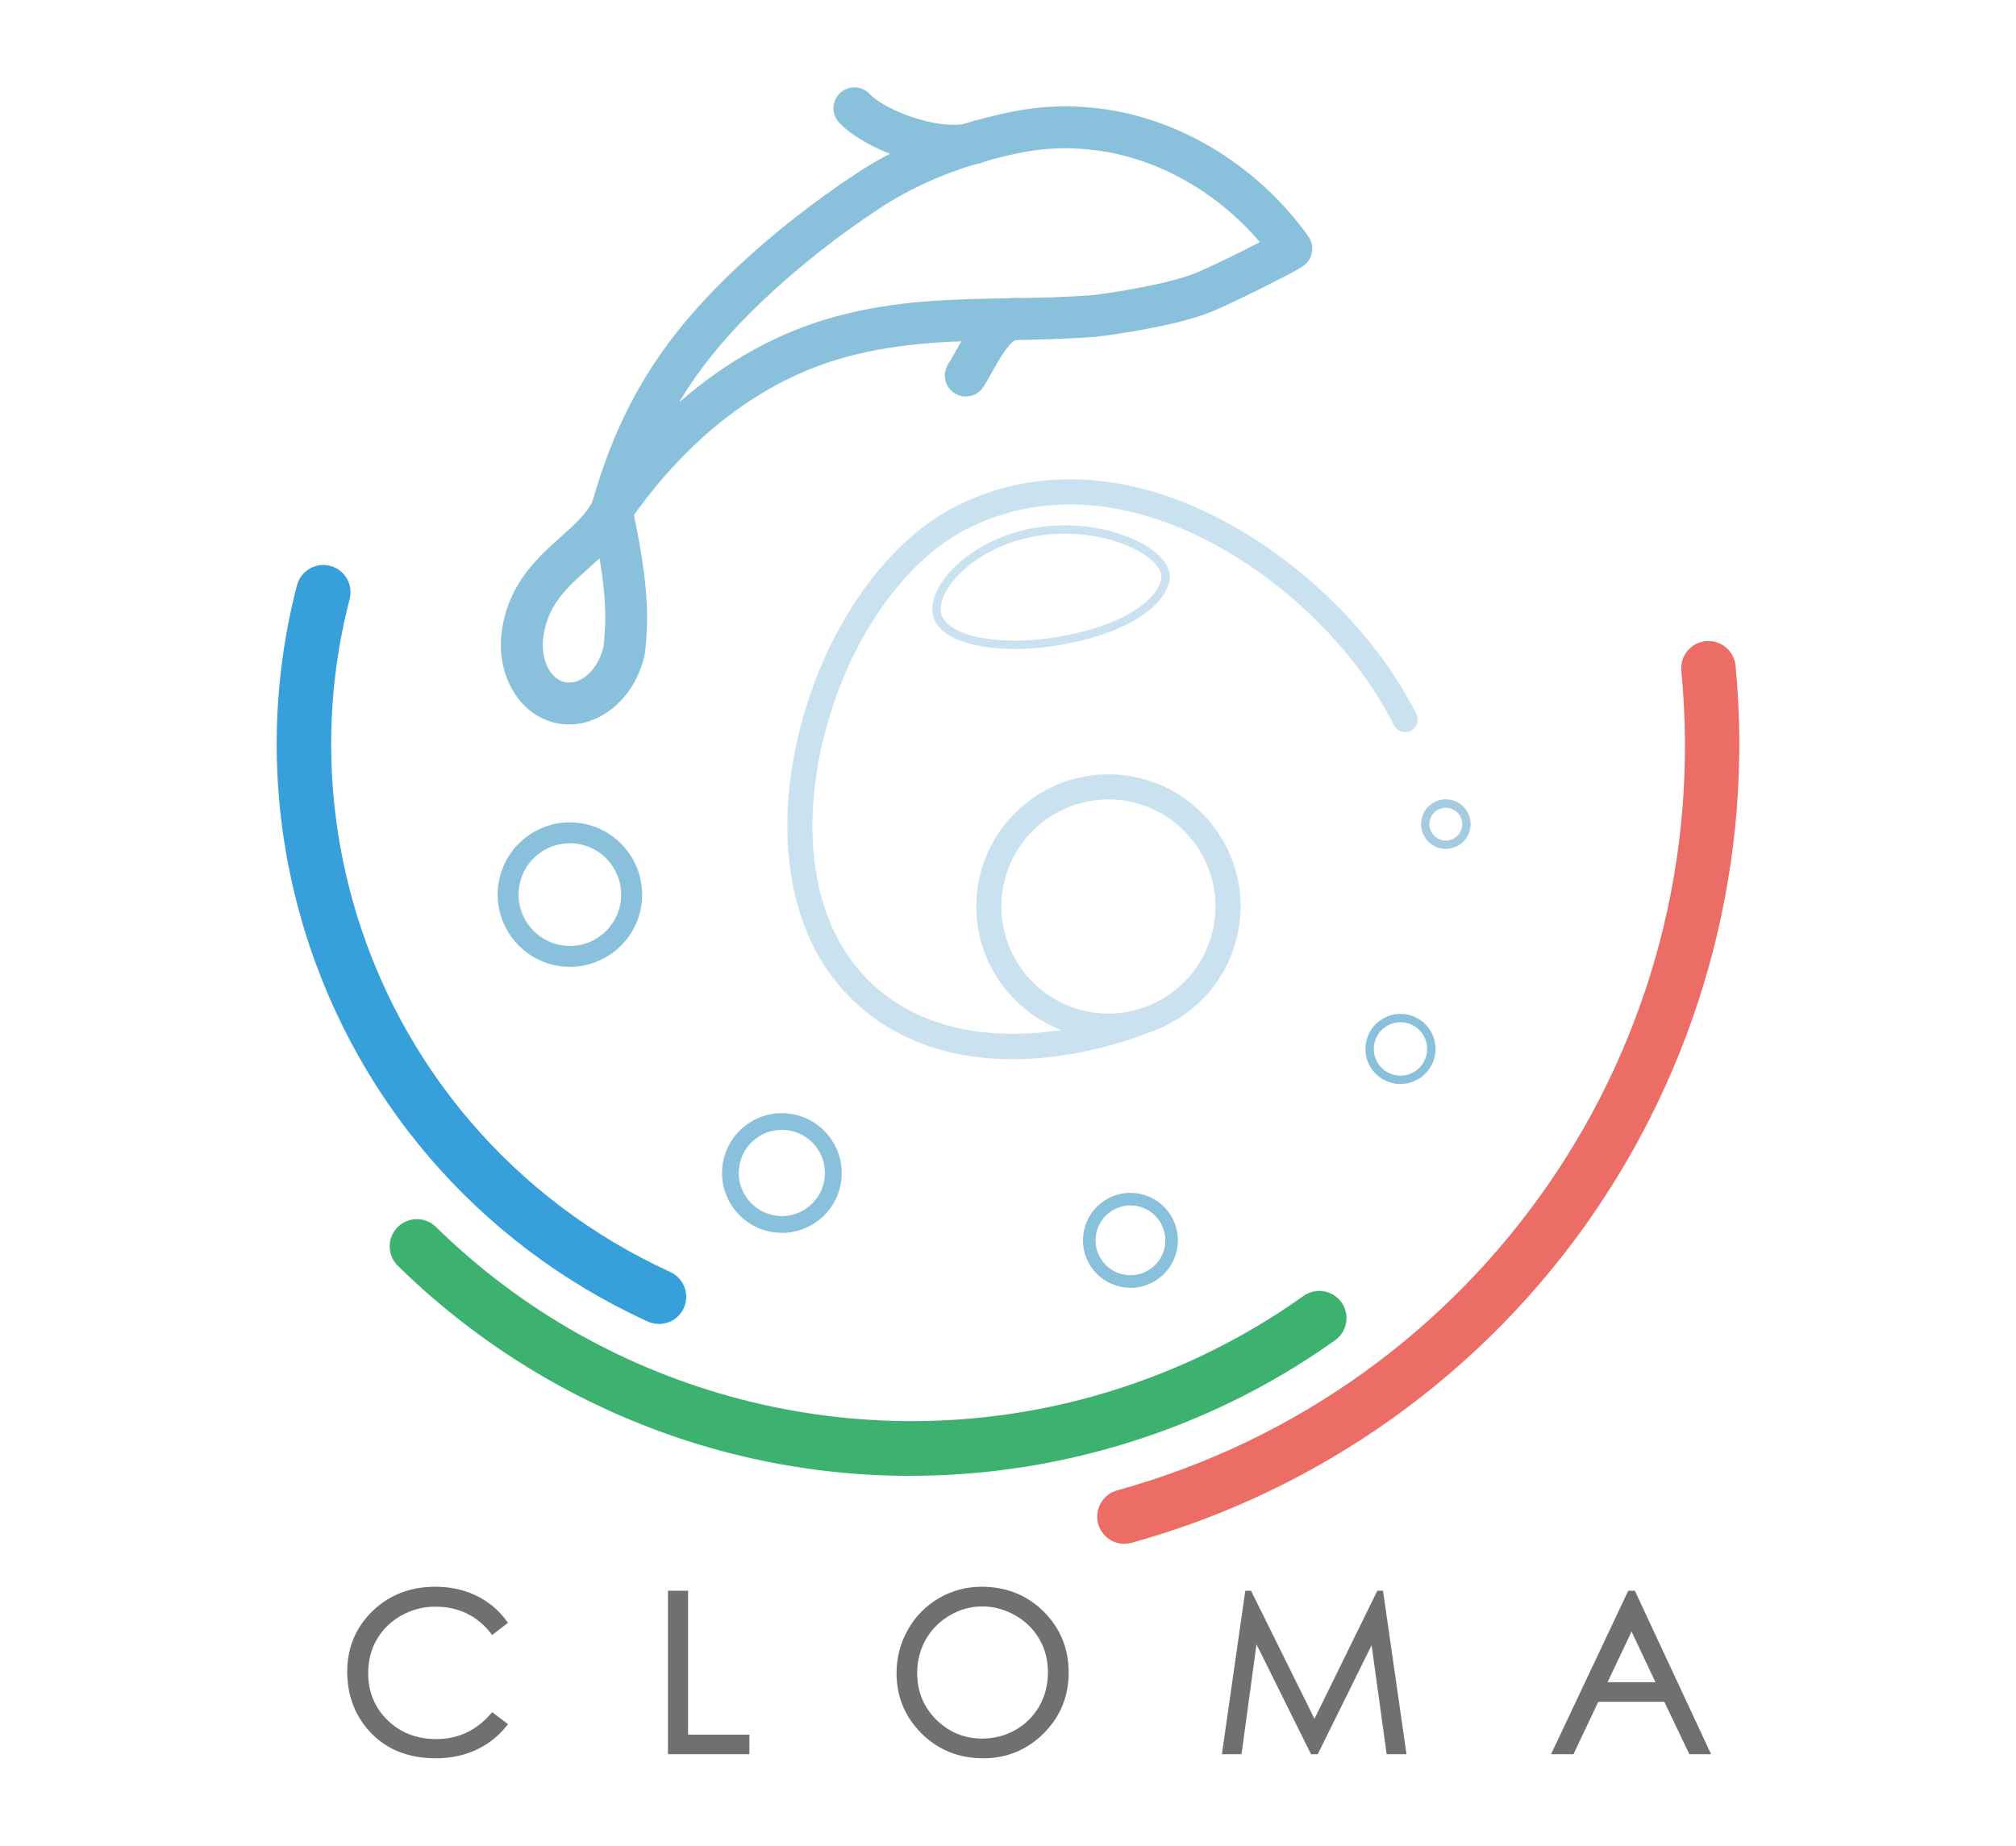 <?xml version="1.0" encoding="UTF-8"?><svg id="b" xmlns="http://www.w3.org/2000/svg" width="331" height="303" viewBox="0 0 331 303"><defs><style>.d{fill:#cae2f0;}.e{fill:#fff;}.f{fill:#eb6d65;}.g{fill:#a5cbe0;}.h{fill:#37a0da;}.i{fill:#717071;}.j{fill:#3db270;}.k{fill:#89c1dd;}</style></defs><g id="c"><g><rect class="e" width="331" height="303"/><g><g><g><path class="h" d="m108.18,217.35c-.62,0-1.25-.13-1.85-.4-28.08-12.83-48.9-37.23-57.12-66.96-4.88-17.64-5.04-36.27-.45-53.89.62-2.39,3.06-3.82,5.45-3.2,2.39.62,3.82,3.06,3.2,5.45-4.19,16.1-4.04,33.13.42,49.26,7.52,27.18,26.55,49.49,52.23,61.22,2.24,1.03,3.23,3.67,2.21,5.92-.75,1.64-2.37,2.61-4.07,2.61Z"/><path class="f" d="m184.61,253.46c-1.96,0-3.75-1.3-4.3-3.28-.66-2.38.74-4.84,3.11-5.5,59.62-16.49,98.58-73.07,92.63-134.54-.24-2.46,1.56-4.64,4.02-4.88,2.45-.23,4.64,1.56,4.88,4.02,3.04,31.45-5.13,63.23-23,89.49-18.08,26.57-45.12,45.93-76.14,54.51-.4.11-.8.16-1.19.16Z"/><path class="j" d="m149.47,242.3c-10.44,0-20.87-1.36-31.01-4.09-19.99-5.38-38.37-15.89-53.14-30.4-1.76-1.73-1.79-4.56-.06-6.32,1.73-1.76,4.56-1.78,6.32-.06,28.25,27.75,69.47,38.43,107.59,27.89,12.59-3.48,24.31-9.06,34.85-16.56,2.01-1.43,4.8-.96,6.23,1.05,1.43,2.01.96,4.8-1.05,6.23-11.39,8.11-24.05,14.13-37.65,17.89-10.5,2.91-21.3,4.36-32.09,4.36Z"/></g><g><path class="k" d="m93.43,118.94c-.67,0-1.35-.07-2.03-.21-6.42-1.31-10.38-8.57-8.83-16.17,1.3-7.06,5.83-11.12,9.47-14.39,2.27-2.03,4.23-3.78,5.32-5.95.66-1.31,2.07-2.06,3.53-1.86,1.45.19,2.62,1.29,2.91,2.72,1.14,5.64,2.44,12.04,2.45,18.46,0,2.18-.23,4.55-.33,5.47-.01.11-.03.21-.05.32-1.39,6.8-6.73,11.61-12.44,11.61Zm5.01-27.28c-.6.56-1.21,1.1-1.81,1.64-3.45,3.09-6.43,5.75-7.31,10.57-.79,3.89.8,7.58,3.46,8.13,2.63.54,5.5-2.16,6.32-5.9.17-1.63.28-3.32.28-4.55,0-3.3-.39-6.61-.94-9.89Zm4.06,14.98h0,0Z"/><path class="k" d="m156.42,27.36c-7.08,0-15.29-3.66-18.65-7.23-1.3-1.38-1.23-3.56.16-4.86,1.38-1.3,3.56-1.23,4.86.16,2.71,2.89,12.38,6.37,16.75,4.57,1.75-.72,3.76.11,4.49,1.87.72,1.75-.11,3.76-1.87,4.49-1.72.71-3.68,1.02-5.73,1.02Z"/><path class="k" d="m158.56,65.09c-.63,0-1.26-.17-1.83-.53-1.61-1.01-2.09-3.13-1.07-4.74.41-.64.83-1.4,1.28-2.19,2.1-3.74,4.72-8.39,9.6-8.73,1.9-.13,3.54,1.29,3.67,3.19.13,1.89-1.29,3.54-3.19,3.67-1.19.08-3.01,3.32-4.1,5.25-.47.83-.95,1.7-1.45,2.49-.65,1.04-1.77,1.6-2.91,1.6Z"/><path class="k" d="m100.44,87.21c-.49,0-.99-.11-1.46-.33-1.52-.71-2.3-2.42-1.85-4.04,4.46-15.93,11.39-27.22,23.91-38.98,5.91-5.55,12.74-10.91,19.77-15.51,6.98-4.57,15.04-7.8,24.64-9.86,5.5-1.18,10.66-1.34,16.26-.51,12.83,1.91,25.2,9.7,33.11,20.84.6.85.79,1.93.5,2.93-.47,1.65-1.08,1.96-6.88,4.9-1.65.84-5.82,2.93-9.08,4.34-6.37,2.76-19.19,4.28-19.37,4.3h0c-4.97.39-9.72.47-14.32.55-8.99.15-17.49.29-26.61,2.73-17.3,4.64-29.01,17.32-35.79,27.14-.66.95-1.73,1.48-2.83,1.48Zm74.46-62.87c-2.66,0-5.28.29-8,.87-8.75,1.88-16.06,4.79-22.32,8.89-6.7,4.38-13.2,9.49-18.83,14.77-6.09,5.72-10.68,11.18-14.26,17.2,7.8-6.84,16.51-11.63,25.8-14.13,9.94-2.67,18.85-2.81,28.28-2.97,4.48-.07,9.11-.15,13.86-.52,1.46-.15,12.39-1.67,17.21-3.76,3.09-1.34,7.33-3.44,10.21-4.94-6.79-8-16.33-13.52-26.15-14.97-1.98-.29-3.9-.44-5.8-.44Z"/></g><path class="k" d="m93.59,158.73c-.86,0-1.72-.09-2.58-.28-6.38-1.41-10.43-7.75-9.03-14.13.68-3.09,2.53-5.74,5.2-7.44,2.67-1.71,5.84-2.27,8.94-1.59,6.39,1.41,10.44,7.75,9.03,14.13-.68,3.09-2.53,5.74-5.2,7.44-1.93,1.23-4.12,1.87-6.36,1.87Zm-.04-20.29c-1.59,0-3.15.45-4.52,1.33-1.9,1.21-3.21,3.09-3.69,5.29-1,4.54,1.88,9.04,6.41,10.04,2.2.48,4.45.09,6.35-1.13,1.9-1.21,3.21-3.09,3.69-5.29,1-4.54-1.88-9.04-6.41-10.04-.61-.13-1.22-.2-1.83-.2Z"/><path class="k" d="m128.39,202.4c-.71,0-1.42-.08-2.13-.23-5.29-1.17-8.65-6.42-7.48-11.71h0c.57-2.56,2.1-4.75,4.31-6.16,2.21-1.41,4.84-1.88,7.4-1.31,5.29,1.17,8.65,6.42,7.48,11.71-.56,2.56-2.09,4.75-4.31,6.16-1.6,1.02-3.42,1.55-5.27,1.55Zm-6.93-11.35h0c-.84,3.81,1.58,7.59,5.39,8.43,1.85.41,3.74.07,5.33-.95,1.59-1.02,2.7-2.59,3.1-4.44.84-3.81-1.58-7.59-5.39-8.44-3.81-.84-7.59,1.58-8.43,5.39Z"/><path class="k" d="m185.62,211.42c-.56,0-1.13-.06-1.7-.19-2.03-.45-3.77-1.66-4.89-3.41-1.12-1.75-1.49-3.84-1.04-5.87h0c.45-2.03,1.66-3.77,3.42-4.89,1.75-1.12,3.84-1.49,5.87-1.04,4.2.93,6.86,5.09,5.93,9.29-.45,2.03-1.66,3.77-3.42,4.89-1.27.81-2.71,1.23-4.18,1.23Zm-5.61-9.03c-.33,1.49-.06,3.03.77,4.32.82,1.29,2.1,2.18,3.59,2.51,1.5.33,3.03.06,4.32-.77,1.29-.82,2.18-2.1,2.51-3.59.68-3.09-1.28-6.15-4.36-6.83-1.5-.33-3.03-.06-4.32.77-1.29.82-2.18,2.1-2.51,3.6h0Z"/><path class="k" d="m229.94,177.97c-.41,0-.82-.04-1.24-.14-1.5-.33-2.79-1.23-3.61-2.52-.83-1.3-1.1-2.84-.77-4.34h0c.68-3.1,3.76-5.06,6.86-4.38,1.5.33,2.79,1.23,3.61,2.52.83,1.3,1.1,2.84.77,4.34-.59,2.68-2.98,4.52-5.62,4.52Zm-4.28-6.7h0c-.25,1.14-.04,2.32.59,3.3.63.99,1.61,1.67,2.75,1.92,2.36.52,4.7-.98,5.22-3.34.25-1.14.04-2.32-.59-3.3-.63-.99-1.61-1.67-2.75-1.92-2.36-.52-4.7.98-5.22,3.34Z"/><path class="g" d="m237.39,139.37c-.29,0-.59-.03-.88-.1-2.19-.48-3.58-2.66-3.1-4.85h0c.48-2.19,2.66-3.58,4.85-3.1,2.19.48,3.58,2.66,3.1,4.85-.23,1.06-.87,1.97-1.78,2.55-.66.42-1.41.64-2.18.64Zm-2.64-4.65c-.32,1.45.6,2.89,2.05,3.21.7.15,1.42.03,2.03-.36.61-.39,1.03-.99,1.18-1.69.32-1.45-.6-2.89-2.05-3.21-1.45-.32-2.89.6-3.21,2.05Z"/><g><g><path class="e" d="m185.67,129.54c-10.65-2.03-20.94,4.95-22.97,15.61-2.03,10.65,4.95,20.93,15.6,22.97,10.65,2.03,20.94-4.95,22.97-15.61,2.03-10.65-4.95-20.94-15.61-22.97Z"/><path class="d" d="m181.99,170.53c-1.34,0-2.71-.13-4.07-.39-11.75-2.25-19.49-13.63-17.24-25.38,1.09-5.69,4.33-10.62,9.12-13.88,4.79-3.26,10.57-4.45,16.26-3.37h0c5.69,1.09,10.62,4.33,13.88,9.12,3.26,4.79,4.45,10.57,3.36,16.26-1.98,10.38-11.1,17.63-21.31,17.63Zm-.04-39.28c-3.49,0-6.89,1.04-9.84,3.04-3.88,2.64-6.51,6.63-7.39,11.24-1.82,9.52,4.45,18.74,13.97,20.56,9.52,1.82,18.74-4.45,20.56-13.97.88-4.61-.09-9.29-2.73-13.17-2.64-3.88-6.63-6.51-11.24-7.39h0c-1.11-.21-2.23-.32-3.33-.32Z"/></g><path class="d" d="m166.18,173.89c-1.13,0-2.25-.04-3.34-.11-10.82-.75-19.73-5.19-25.78-12.86-7.29-9.23-9.6-23.29-6.35-38.55,3.71-17.43,13.83-32.74,25.78-39.01,10.21-5.36,22.04-6.12,34.2-2.22,16.9,5.42,33.73,19.92,41.86,36.07.51,1.02.1,2.26-.91,2.77-1.01.51-2.26.1-2.77-.91-7.67-15.23-23.52-28.89-39.44-34-11.09-3.56-21.81-2.88-31.02,1.95-10.91,5.72-20.19,19.94-23.66,36.22-2.99,14.06-.97,26.87,5.56,35.14,11.89,15.06,33.88,12.86,49.1,6.4,1.04-.44,2.26.04,2.7,1.09.44,1.05-.04,2.26-1.09,2.7-8.2,3.48-16.88,5.33-24.82,5.33Z"/><path class="d" d="m166.58,106.55c-2.35,0-4.55-.22-6.48-.65-4.08-.92-6.56-2.72-6.96-5.07-.85-4.97,6.43-12.41,16.75-14.18,4.83-.83,10.16-.38,14.63,1.24,4.29,1.55,7.09,3.89,7.5,6.27.25,1.44-.56,3.82-3.56,6.2-2.25,1.78-6.58,4.19-14.44,5.53-2.56.44-5.08.66-7.44.66Zm8.2-18.93c-1.57,0-3.13.13-4.65.39-10.03,1.72-16.3,8.72-15.63,12.59.3,1.74,2.45,3.19,5.9,3.96,3.71.83,8.46.82,13.39-.02,7.57-1.3,11.69-3.58,13.82-5.26,2.37-1.88,3.24-3.81,3.06-4.89h0c-.31-1.83-2.91-3.87-6.61-5.21-2.85-1.03-6.08-1.56-9.28-1.56Z"/></g></g><g><g><path class="i" d="m82.92,266.35l-2.06,1.58c-1.14-1.48-2.5-2.61-4.1-3.37-1.59-.77-3.35-1.15-5.25-1.15-2.09,0-4.02.5-5.8,1.5s-3.16,2.35-4.13,4.04c-.98,1.69-1.47,3.59-1.47,5.7,0,3.19,1.09,5.85,3.28,7.99,2.19,2.13,4.95,3.2,8.28,3.2,3.66,0,6.73-1.43,9.19-4.3l2.06,1.56c-1.3,1.66-2.93,2.94-4.88,3.85-1.95.91-4.13,1.36-6.53,1.36-4.58,0-8.19-1.52-10.83-4.57-2.22-2.57-3.33-5.68-3.33-9.32,0-3.83,1.34-7.05,4.03-9.67,2.68-2.61,6.05-3.92,10.09-3.92,2.44,0,4.65.48,6.62,1.45,1.97.97,3.58,2.32,4.84,4.06Z"/><path class="i" d="m71.51,288.66c-4.66,0-8.39-1.58-11.09-4.69-2.26-2.62-3.41-5.83-3.41-9.54,0-3.91,1.39-7.24,4.13-9.91,2.74-2.67,6.21-4.02,10.33-4.02,2.48,0,4.76.5,6.77,1.48,2.01.99,3.68,2.39,4.96,4.17l.2.27-2.6,2-.21-.27c-1.1-1.43-2.44-2.53-3.97-3.27-1.54-.74-3.26-1.11-5.11-1.11-2.02,0-3.91.49-5.63,1.46-1.72.97-3.06,2.28-4.01,3.91-.94,1.63-1.42,3.49-1.42,5.53,0,3.08,1.07,5.68,3.18,7.74,2.11,2.06,4.81,3.1,8.04,3.1,3.54,0,6.55-1.41,8.93-4.18l.21-.24,2.6,1.97-.22.27c-1.33,1.7-3.02,3.02-5.01,3.95-1.99.92-4.23,1.39-6.68,1.39Zm-.04-27.47c-3.93,0-7.25,1.29-9.85,3.82-2.6,2.53-3.92,5.7-3.92,9.42s1.09,6.6,3.24,9.09c2.56,2.95,6.12,4.45,10.57,4.45,2.35,0,4.5-.45,6.39-1.33,1.78-.83,3.31-2,4.54-3.48l-1.53-1.16c-2.49,2.77-5.59,4.18-9.24,4.18-3.41,0-6.27-1.11-8.52-3.3-2.25-2.19-3.38-4.96-3.38-8.23,0-2.16.51-4.14,1.51-5.87,1.01-1.74,2.44-3.14,4.26-4.16,1.82-1.03,3.83-1.55,5.97-1.55,1.95,0,3.77.4,5.4,1.18,1.54.74,2.89,1.81,4.01,3.2l1.53-1.17c-1.19-1.56-2.71-2.8-4.51-3.69-1.91-.94-4.09-1.41-6.46-1.41Z"/></g><g><path class="i" d="m110.02,261.5h2.61v23.63h10.07v2.53h-12.68v-26.16Z"/><path class="i" d="m123.04,288h-13.37v-26.85h3.3v23.63h10.07v3.21Zm-12.68-.69h11.99v-1.84h-10.07v-23.63h-1.93v25.47Z"/></g><g><path class="i" d="m161.15,260.84c3.96,0,7.28,1.32,9.95,3.97,2.67,2.64,4,5.9,4,9.76s-1.33,7.08-3.99,9.75c-2.66,2.67-5.91,4-9.74,4s-7.15-1.33-9.82-3.98c-2.67-2.66-4-5.87-4-9.64,0-2.51.61-4.84,1.82-6.99,1.22-2.15,2.87-3.83,4.97-5.04,2.1-1.21,4.37-1.82,6.82-1.82Zm.12,2.54c-1.94,0-3.77.5-5.5,1.51-1.73,1.01-3.09,2.37-4.06,4.08s-1.46,3.61-1.46,5.71c0,3.11,1.08,5.73,3.23,7.88,2.16,2.14,4.75,3.21,7.79,3.21,2.03,0,3.91-.49,5.64-1.48,1.73-.99,3.07-2.33,4.04-4.04.97-1.71,1.45-3.61,1.45-5.7s-.48-3.95-1.45-5.63c-.97-1.68-2.33-3.02-4.09-4.03-1.76-1.01-3.62-1.51-5.59-1.51Z"/><path class="i" d="m161.37,288.66c-3.96,0-7.34-1.37-10.07-4.08-2.72-2.71-4.1-6.03-4.1-9.88,0-2.56.63-4.97,1.87-7.16,1.24-2.19,2.96-3.93,5.1-5.17s4.49-1.87,6.99-1.87c4.04,0,7.47,1.37,10.19,4.07,2.72,2.7,4.11,6.07,4.11,10.01s-1.38,7.27-4.1,9.99c-2.72,2.72-6.08,4.1-9.98,4.1Zm-.21-27.47c-2.37,0-4.61.6-6.64,1.78-2.04,1.18-3.67,2.83-4.85,4.91-1.18,2.08-1.78,4.38-1.78,6.82,0,3.66,1.31,6.82,3.9,9.39,2.59,2.58,5.81,3.88,9.58,3.88s6.92-1.31,9.5-3.9,3.89-5.79,3.89-9.5-1.31-6.95-3.9-9.52c-2.59-2.57-5.85-3.87-9.7-3.87Zm.12,24.93c-3.12,0-5.82-1.11-8.04-3.31-2.21-2.2-3.33-4.93-3.33-8.12,0-2.15.51-4.13,1.51-5.88,1-1.75,2.41-3.17,4.19-4.2,1.78-1.03,3.69-1.56,5.68-1.56s3.96.52,5.76,1.56c1.8,1.03,3.22,2.43,4.21,4.16.99,1.72,1.5,3.68,1.5,5.8s-.5,4.11-1.5,5.86c-.99,1.75-2.4,3.16-4.17,4.17-1.77,1.01-3.73,1.52-5.81,1.52Zm0-22.39c-1.86,0-3.66.49-5.33,1.47s-3,2.3-3.94,3.95c-.94,1.65-1.42,3.51-1.42,5.54,0,3,1.05,5.57,3.13,7.63,2.08,2.06,4.62,3.11,7.55,3.11,1.96,0,3.8-.48,5.47-1.43,1.66-.95,2.98-2.27,3.91-3.91.93-1.65,1.41-3.51,1.41-5.53s-.47-3.84-1.41-5.46c-.93-1.62-2.26-2.93-3.96-3.9-1.7-.97-3.52-1.47-5.42-1.47Z"/></g><g><path class="i" d="m201.01,287.66l3.75-26.16h.42l10.63,21.46,10.53-21.46h.42l3.76,26.16h-2.56l-2.58-18.71-9.25,18.71h-.67l-9.36-18.85-2.57,18.85h-2.53Z"/><path class="i" d="m230.93,288h-3.26l-2.47-17.9-8.85,17.9h-1.09l-.1-.19-8.86-17.85-2.46,18.04h-3.22l3.84-26.85h.94l10.42,21.03,10.32-21.03h.93l3.86,26.85Zm-2.66-.69h1.87l-3.64-25.33-10.67,21.75-10.78-21.76-3.63,25.34h1.83l2.68-19.66,9.76,19.66h.24l9.65-19.52,2.7,19.52Z"/></g><g><path class="i" d="m268.21,261.5l12.2,26.16h-2.82l-4.11-8.61h-11.27l-4.08,8.61h-2.92l12.36-26.16h.64Zm-.33,5.56l-4.48,9.47h8.94l-4.46-9.47Z"/><path class="i" d="m280.95,288h-3.58l-4.11-8.61h-10.84l-4.08,8.61h-3.68l12.68-26.85h1.08l12.52,26.85Zm-3.15-.69h2.07l-11.88-25.47h-.2l-12.03,25.47h2.16l4.08-8.61h11.7l4.11,8.61Zm-4.92-10.45h-10.03l5.03-10.62,5,10.62Zm-8.94-.69h7.86l-3.92-8.32-3.94,8.32Z"/></g></g></g></g></g></svg>